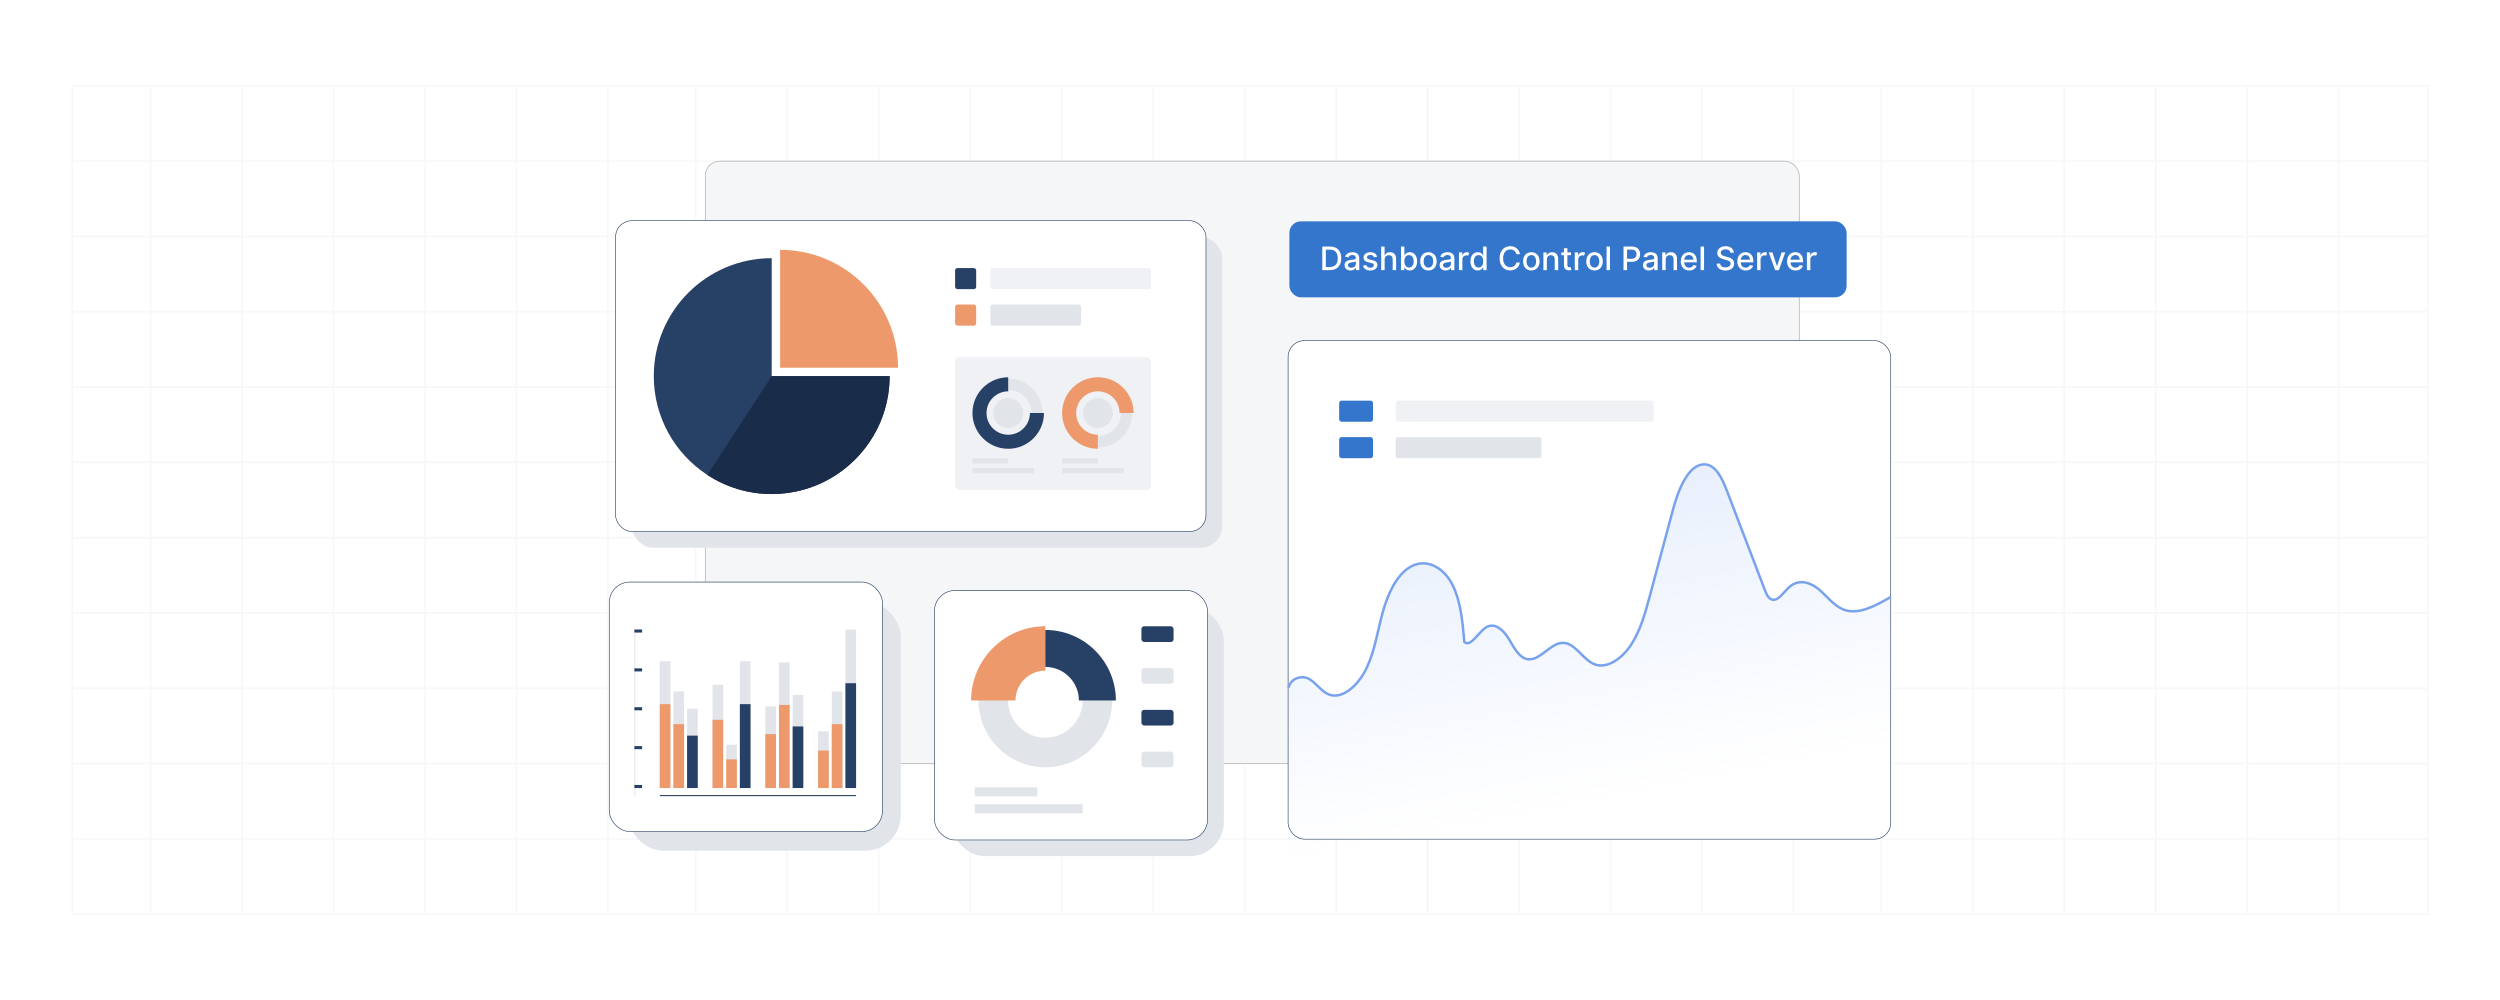 <?xml version="1.0" encoding="UTF-8"?>
<svg id="Layer_1" data-name="Layer 1" xmlns="http://www.w3.org/2000/svg" xmlns:xlink="http://www.w3.org/1999/xlink" viewBox="0 0 1000 400">
  <defs>
    <linearGradient id="linear-gradient" x1="635.833" y1="337.742" x2="635.833" y2="187.183" gradientTransform="translate(0 107.455) rotate(-11.091) scale(1.019 .981) skewX(-10.69)" gradientUnits="userSpaceOnUse">
      <stop offset="0" stop-color="#78a2ed" stop-opacity="0"/>
      <stop offset="1" stop-color="#78a2ed"/>
    </linearGradient>
  </defs>
  <rect width="1000" height="400" fill="#fff"/>
  <g>
    <g opacity=".2">
      <g opacity=".3">
        <rect x="28.898" y="34.337" width="942.203" height="331.327" fill="none" stroke="#8e8e8e" stroke-linecap="round" stroke-miterlimit="10" stroke-width=".75"/>
        <line x1="28.898" y1="124.698" x2="971.102" y2="124.698" fill="none" stroke="#8e8e8e" stroke-linecap="round" stroke-miterlimit="10" stroke-width=".75"/>
        <line x1="28.898" y1="154.819" x2="971.102" y2="154.819" fill="none" stroke="#8e8e8e" stroke-linecap="round" stroke-miterlimit="10" stroke-width=".75"/>
        <line x1="28.898" y1="184.94" x2="971.102" y2="184.94" fill="none" stroke="#8e8e8e" stroke-linecap="round" stroke-miterlimit="10" stroke-width=".75"/>
        <line x1="28.898" y1="64.457" x2="971.102" y2="64.457" fill="none" stroke="#8e8e8e" stroke-linecap="round" stroke-miterlimit="10" stroke-width=".75"/>
        <line x1="28.898" y1="94.578" x2="971.102" y2="94.578" fill="none" stroke="#8e8e8e" stroke-linecap="round" stroke-miterlimit="10" stroke-width=".75"/>
        <line x1="28.898" y1="215.06" x2="971.102" y2="215.06" fill="none" stroke="#8e8e8e" stroke-linecap="round" stroke-miterlimit="10" stroke-width=".75"/>
        <line x1="28.898" y1="245.181" x2="971.102" y2="245.181" fill="none" stroke="#8e8e8e" stroke-linecap="round" stroke-miterlimit="10" stroke-width=".75"/>
        <line x1="28.898" y1="275.301" x2="971.102" y2="275.301" fill="none" stroke="#8e8e8e" stroke-linecap="round" stroke-miterlimit="10" stroke-width=".75"/>
        <line x1="28.898" y1="305.422" x2="971.102" y2="305.422" fill="none" stroke="#8e8e8e" stroke-linecap="round" stroke-miterlimit="10" stroke-width=".75"/>
        <line x1="28.898" y1="335.543" x2="971.102" y2="335.543" fill="none" stroke="#8e8e8e" stroke-linecap="round" stroke-miterlimit="10" stroke-width=".75"/>
        <line x1="278.296" y1="34.337" x2="278.296" y2="365.663" fill="none" stroke="#8e8e8e" stroke-linecap="round" stroke-miterlimit="10" stroke-width=".75"/>
        <line x1="314.889" y1="34.337" x2="314.889" y2="365.663" fill="none" stroke="#8e8e8e" stroke-linecap="round" stroke-miterlimit="10" stroke-width=".75"/>
        <line x1="351.481" y1="34.337" x2="351.481" y2="365.663" fill="none" stroke="#8e8e8e" stroke-linecap="round" stroke-miterlimit="10" stroke-width=".75"/>
        <line x1="388.074" y1="34.337" x2="388.074" y2="365.663" fill="none" stroke="#8e8e8e" stroke-linecap="round" stroke-miterlimit="10" stroke-width=".75"/>
        <line x1="424.667" y1="34.337" x2="424.667" y2="365.663" fill="none" stroke="#8e8e8e" stroke-linecap="round" stroke-miterlimit="10" stroke-width=".75"/>
        <line x1="461.259" y1="34.337" x2="461.259" y2="365.663" fill="none" stroke="#8e8e8e" stroke-linecap="round" stroke-miterlimit="10" stroke-width=".75"/>
        <line x1="497.852" y1="34.337" x2="497.852" y2="365.663" fill="none" stroke="#8e8e8e" stroke-linecap="round" stroke-miterlimit="10" stroke-width=".75"/>
        <line x1="534.444" y1="34.337" x2="534.444" y2="365.663" fill="none" stroke="#8e8e8e" stroke-linecap="round" stroke-miterlimit="10" stroke-width=".75"/>
        <line x1="571.037" y1="34.337" x2="571.037" y2="365.663" fill="none" stroke="#8e8e8e" stroke-linecap="round" stroke-miterlimit="10" stroke-width=".75"/>
        <line x1="607.63" y1="34.337" x2="607.63" y2="365.663" fill="none" stroke="#8e8e8e" stroke-linecap="round" stroke-miterlimit="10" stroke-width=".75"/>
        <line x1="644.222" y1="34.337" x2="644.222" y2="365.663" fill="none" stroke="#8e8e8e" stroke-linecap="round" stroke-miterlimit="10" stroke-width=".75"/>
        <line x1="60.221" y1="34.337" x2="60.221" y2="365.663" fill="none" stroke="#8e8e8e" stroke-linecap="round" stroke-miterlimit="10" stroke-width=".75"/>
        <line x1="96.813" y1="34.337" x2="96.813" y2="365.663" fill="none" stroke="#8e8e8e" stroke-linecap="round" stroke-miterlimit="10" stroke-width=".75"/>
        <line x1="133.406" y1="34.337" x2="133.406" y2="365.663" fill="none" stroke="#8e8e8e" stroke-linecap="round" stroke-miterlimit="10" stroke-width=".75"/>
        <line x1="169.998" y1="34.337" x2="169.998" y2="365.663" fill="none" stroke="#8e8e8e" stroke-linecap="round" stroke-miterlimit="10" stroke-width=".75"/>
        <line x1="206.591" y1="34.337" x2="206.591" y2="365.663" fill="none" stroke="#8e8e8e" stroke-linecap="round" stroke-miterlimit="10" stroke-width=".75"/>
        <line x1="243.184" y1="34.337" x2="243.184" y2="365.663" fill="none" stroke="#8e8e8e" stroke-linecap="round" stroke-miterlimit="10" stroke-width=".75"/>
        <line x1="680.815" y1="34.337" x2="680.815" y2="365.663" fill="none" stroke="#8e8e8e" stroke-linecap="round" stroke-miterlimit="10" stroke-width=".75"/>
        <line x1="717.407" y1="34.337" x2="717.407" y2="365.663" fill="none" stroke="#8e8e8e" stroke-linecap="round" stroke-miterlimit="10" stroke-width=".75"/>
        <line x1="752.489" y1="34.337" x2="752.489" y2="365.663" fill="none" stroke="#8e8e8e" stroke-linecap="round" stroke-miterlimit="10" stroke-width=".75"/>
        <line x1="789.081" y1="34.337" x2="789.081" y2="365.663" fill="none" stroke="#8e8e8e" stroke-linecap="round" stroke-miterlimit="10" stroke-width=".75"/>
        <line x1="825.674" y1="34.337" x2="825.674" y2="365.663" fill="none" stroke="#8e8e8e" stroke-linecap="round" stroke-miterlimit="10" stroke-width=".75"/>
        <line x1="862.266" y1="34.337" x2="862.266" y2="365.663" fill="none" stroke="#8e8e8e" stroke-linecap="round" stroke-miterlimit="10" stroke-width=".75"/>
        <line x1="898.859" y1="34.337" x2="898.859" y2="365.663" fill="none" stroke="#8e8e8e" stroke-linecap="round" stroke-miterlimit="10" stroke-width=".75"/>
        <line x1="935.452" y1="34.337" x2="935.452" y2="365.663" fill="none" stroke="#8e8e8e" stroke-linecap="round" stroke-miterlimit="10" stroke-width=".75"/>
      </g>
    </g>
    <rect x="282.101" y="64.457" width="437.6" height="240.965" rx="5.836" ry="5.836" fill="#f5f6f7" stroke="#a3a3a3" stroke-miterlimit="10" stroke-width=".25"/>
    <g>
      <rect x="251.061" y="240.484" width="109.26" height="99.803" rx="14.198" ry="14.198" fill="#e1e5e9"/>
      <rect x="243.707" y="232.829" width="109.26" height="99.803" rx="8.252" ry="8.252" fill="#fff" stroke="#274065" stroke-miterlimit="10" stroke-width=".25"/>
      <g>
        <rect x="253.756" y="251.798" width=".386" height="66.663" fill="#e1e5e9"/>
        <g>
          <rect x="338.169" y="251.798" width="4.266" height="63.419" fill="#e1e5e9"/>
          <rect x="332.704" y="276.577" width="4.266" height="38.64" fill="#e1e5e9"/>
          <rect x="327.239" y="292.518" width="4.266" height="22.699" fill="#e1e5e9"/>
          <rect x="317.056" y="277.966" width="4.266" height="37.251" fill="#e1e5e9"/>
          <rect x="311.591" y="264.941" width="4.266" height="50.276" fill="#e1e5e9"/>
          <rect x="306.126" y="282.584" width="4.266" height="32.633" fill="#e1e5e9"/>
          <rect x="295.943" y="264.468" width="4.266" height="50.749" fill="#e1e5e9"/>
          <rect x="290.478" y="297.859" width="4.266" height="17.358" fill="#e1e5e9"/>
          <rect x="285.013" y="273.94" width="4.266" height="41.277" fill="#e1e5e9"/>
          <rect x="274.83" y="283.507" width="4.266" height="31.709" fill="#e1e5e9"/>
          <rect x="269.365" y="276.577" width="4.266" height="38.64" fill="#e1e5e9"/>
          <rect x="263.9" y="264.468" width="4.266" height="50.749" fill="#e1e5e9"/>
        </g>
        <g>
          <rect x="338.169" y="273.283" width="4.266" height="41.934" fill="#274065"/>
          <rect x="332.704" y="289.668" width="4.266" height="25.549" fill="#ed996b"/>
          <rect x="327.239" y="300.208" width="4.266" height="15.009" fill="#ed996b"/>
          <rect x="317.056" y="290.586" width="4.266" height="24.631" fill="#274065"/>
          <rect x="311.591" y="281.974" width="4.266" height="33.243" fill="#ed996b"/>
          <rect x="306.126" y="293.64" width="4.266" height="21.577" fill="#ed996b"/>
          <rect x="295.943" y="281.661" width="4.266" height="33.556" fill="#274065"/>
          <rect x="290.478" y="303.74" width="4.266" height="11.477" fill="#ed996b"/>
          <rect x="285.013" y="287.924" width="4.266" height="27.293" fill="#ed996b"/>
          <rect x="274.83" y="294.25" width="4.266" height="20.967" fill="#274065"/>
          <rect x="269.365" y="289.668" width="4.266" height="25.549" fill="#ed996b"/>
          <rect x="263.9" y="281.661" width="4.266" height="33.556" fill="#ed996b"/>
        </g>
        <rect x="263.9" y="318.027" width="78.535" height=".434" fill="#274065"/>
        <rect x="253.756" y="313.991" width="3.091" height="1.226" fill="#274065"/>
        <rect x="253.756" y="298.443" width="3.091" height="1.226" fill="#274065"/>
        <rect x="253.756" y="282.895" width="3.091" height="1.226" fill="#274065"/>
        <rect x="253.756" y="267.346" width="3.091" height="1.226" fill="#274065"/>
        <rect x="253.756" y="251.798" width="3.091" height="1.226" fill="#274065"/>
      </g>
    </g>
    <g>
      <rect x="252.742" y="94.751" width="236.161" height="124.339" rx="8.595" ry="8.595" fill="#e1e5e9"/>
      <rect x="246.228" y="88.28" width="236.161" height="124.339" rx="6.542" ry="6.542" fill="#fff" stroke="#274065" stroke-miterlimit="10" stroke-width=".25"/>
      <g>
        <rect x="382.042" y="107.231" width="8.429" height="8.429" rx=".943" ry=".943" fill="#274065"/>
        <rect x="382.042" y="121.827" width="8.429" height="8.429" rx=".943" ry=".943" fill="#ed996b"/>
        <rect x="396.133" y="107.231" width="64.257" height="8.429" rx=".943" ry=".943" fill="#eff1f4"/>
        <rect x="396.133" y="121.827" width="36.3" height="8.429" rx=".943" ry=".943" fill="#e1e5e9"/>
        <path d="M359.214,147.095h-47.172v-47.172c26.052,0,47.172,21.12,47.172,47.172Z" fill="#ed996b"/>
        <path d="M355.86,150.45l-.016,1.218v.021c-.215,8.281-2.563,16.034-6.516,22.724-8.209,13.89-23.336,23.207-40.64,23.207-9.505,0-18.35-2.81-25.757-7.648-12.895-8.418-21.415-22.977-21.415-39.524,0-26.052,21.12-47.172,47.172-47.172v47.172h47.172Z" fill="#274065"/>
        <path d="M355.86,150.45l-.016,1.218v.021c-.215,8.281-2.563,16.034-6.516,22.724-8.209,13.89-23.336,23.207-40.64,23.207-9.505,0-18.35-2.81-25.757-7.648l25.757-39.524h47.172Z" fill="#192d4a"/>
        <g>
          <rect x="382.042" y="142.865" width="78.348" height="53.109" rx="1.823" ry="1.823" fill="#eff1f4"/>
          <g>
            <g>
              <path d="M417.025,165.208h-4.498c0-5.096-4.146-9.241-9.241-9.241v-4.498c7.576,0,13.739,6.163,13.739,13.739Z" fill="#e1e5e9"/>
              <path d="M403.286,179.51c-7.886,0-14.302-6.416-14.302-14.302s6.416-14.302,14.302-14.302v5.623c-4.785,0-8.679,3.893-8.679,8.679s3.893,8.679,8.679,8.679,8.679-3.893,8.679-8.679h5.623c0,7.886-6.416,14.302-14.302,14.302Z" fill="#274065"/>
            </g>
            <circle cx="403.286" cy="165.208" r="5.981" fill="#e1e5e9"/>
            <circle cx="439.146" cy="165.208" r="5.981" fill="#e1e5e9"/>
            <g>
              <path d="M439.146,178.948v-4.498c5.096,0,9.241-4.146,9.241-9.241h4.498c0,7.576-6.163,13.739-13.739,13.739Z" fill="#e1e5e9"/>
              <path d="M439.146,179.51c-7.886,0-14.302-6.416-14.302-14.302s6.416-14.302,14.302-14.302,14.302,6.416,14.302,14.302h-5.623c0-4.785-3.893-8.679-8.679-8.679s-8.679,3.893-8.679,8.679,3.893,8.679,8.679,8.679v5.623Z" fill="#ed996b"/>
            </g>
          </g>
          <rect x="388.984" y="183.289" width="14.302" height="2.107" fill="#e1e5e9"/>
          <rect x="388.984" y="187.185" width="24.644" height="2.107" fill="#e1e5e9"/>
          <rect x="424.845" y="183.289" width="14.302" height="2.107" fill="#e1e5e9"/>
          <rect x="424.845" y="187.185" width="24.644" height="2.107" fill="#e1e5e9"/>
        </g>
      </g>
    </g>
    <g>
      <rect x="380.286" y="242.661" width="109.26" height="99.803" rx="13.628" ry="13.628" fill="#e1e5e9"/>
      <rect x="373.771" y="236.19" width="109.26" height="99.803" rx="8.252" ry="8.252" fill="#fff" stroke="#274065" stroke-miterlimit="10" stroke-width=".25"/>
      <g>
        <g>
          <path d="M418.136,306.927c14.742,0,26.735-11.993,26.735-26.735s-11.993-26.735-26.735-26.735-26.735,11.993-26.735,26.735,11.993,26.735,26.735,26.735ZM418.136,265.291c8.217,0,14.901,6.685,14.901,14.901s-6.685,14.901-14.901,14.901-14.901-6.685-14.901-14.901,6.685-14.901,14.901-14.901Z" fill="#e1e5e9"/>
          <path d="M388.442,280.192h17.751c0-6.585,5.357-11.943,11.943-11.943v-17.751c-16.373,0-29.694,13.321-29.694,29.694Z" fill="#ed996b"/>
          <path d="M431.558,280.192h14.793c0-15.557-12.657-28.215-28.215-28.215v14.793c7.401,0,13.422,6.021,13.422,13.422Z" fill="#274065"/>
        </g>
        <rect x="389.923" y="314.934" width="25.02" height="3.654" fill="#e1e5e9"/>
        <rect x="389.923" y="321.689" width="43.114" height="3.654" fill="#e1e5e9"/>
        <rect x="456.571" y="250.509" width="12.856" height="6.279" rx="1.102" ry="1.102" fill="#274065"/>
        <rect x="456.571" y="267.222" width="12.856" height="6.279" rx="1.102" ry="1.102" fill="#e1e5e9"/>
        <rect x="456.571" y="283.935" width="12.856" height="6.279" rx="1.102" ry="1.102" fill="#274065"/>
        <rect x="456.571" y="300.649" width="12.856" height="6.279" rx="1.102" ry="1.102" fill="#e1e5e9"/>
      </g>
    </g>
    <rect x="515.243" y="136.255" width="241.05" height="199.415" rx="6.542" ry="6.542" fill="#fff" stroke="#274065" stroke-miterlimit="10" stroke-width=".25"/>
    <g>
      <rect x="515.758" y="88.531" width="222.895" height="30.399" rx="4.602" ry="4.602" fill="#3376cc"/>
      <g>
        <path d="M528.915,108.049v-9.438h3.151c2.779,0,4.442,1.77,4.442,4.705,0,2.949-1.663,4.732-4.539,4.732h-3.055ZM531.892,106.805c2.152,0,3.217-1.254,3.217-3.488,0-2.226-1.065-3.461-3.129-3.461h-1.641v6.949h1.553Z" fill="#fff"/>
        <path d="M537.825,106.049c0-1.608,1.373-1.958,2.714-2.115,1.272-.147,1.788-.138,1.788-.641v-.032c0-.802-.456-1.267-1.346-1.267-.926,0-1.442.483-1.645.985l-1.295-.295c.461-1.29,1.641-1.806,2.922-1.806,1.125,0,2.747.41,2.747,2.47v4.7h-1.346v-.968h-.056c-.263.53-.922,1.124-2.092,1.124-1.346,0-2.392-.765-2.392-2.156ZM542.332,105.496v-.912c-.198.197-1.259.317-1.705.377-.798.106-1.452.369-1.452,1.106,0,.682.562,1.032,1.341,1.032,1.147,0,1.816-.765,1.816-1.603Z" fill="#fff"/>
        <path d="M549.589,102.92c-.161-.475-.558-.949-1.415-.949-.783,0-1.373.387-1.368.931-.005.479.332.742,1.11.927l1.124.258c1.3.3,1.935.917,1.935,1.917,0,1.281-1.184,2.188-2.894,2.188-1.59,0-2.631-.705-2.861-1.958l1.331-.203c.166.696.696,1.051,1.52,1.051.903,0,1.489-.429,1.489-.977,0-.442-.318-.747-1-.898l-1.198-.263c-1.327-.295-1.935-.964-1.935-1.968,0-1.254,1.134-2.097,2.732-2.097,1.53,0,2.392.719,2.678,1.82l-1.249.221Z" fill="#fff"/>
        <path d="M553.856,108.049h-1.378v-9.438h1.359v3.512h.088c.332-.766.995-1.244,2.097-1.244,1.456,0,2.424.902,2.424,2.668v4.502h-1.378v-4.336c0-1.037-.566-1.641-1.516-1.641-.981,0-1.696.644-1.696,1.773v4.203Z" fill="#fff"/>
        <path d="M560.392,98.612h1.378v3.507h.083c.244-.438.719-1.239,2.032-1.239,1.709,0,2.972,1.35,2.972,3.644,0,2.29-1.244,3.664-2.958,3.664-1.291,0-1.798-.788-2.046-1.24h-.115v1.102h-1.346v-9.438ZM563.59,107.012c1.23,0,1.875-1.083,1.875-2.502,0-1.405-.627-2.461-1.875-2.461-1.203,0-1.849.981-1.849,2.461,0,1.488.664,2.502,1.849,2.502Z" fill="#fff"/>
        <path d="M568.072,104.542c0-2.203,1.304-3.663,3.299-3.663s3.3,1.46,3.3,3.663c0,2.188-1.304,3.649-3.3,3.649s-3.299-1.461-3.299-3.649ZM573.279,104.537c0-1.355-.608-2.507-1.903-2.507-1.304,0-1.912,1.152-1.912,2.507,0,1.359.608,2.498,1.912,2.498,1.295,0,1.903-1.139,1.903-2.498Z" fill="#fff"/>
        <path d="M575.864,106.049c0-1.608,1.373-1.958,2.714-2.115,1.272-.147,1.788-.138,1.788-.641v-.032c0-.802-.456-1.267-1.346-1.267-.926,0-1.442.483-1.645.985l-1.295-.295c.461-1.29,1.641-1.806,2.922-1.806,1.125,0,2.747.41,2.747,2.47v4.7h-1.346v-.968h-.056c-.263.53-.922,1.124-2.092,1.124-1.346,0-2.392-.765-2.392-2.156ZM580.371,105.496v-.912c-.198.197-1.259.317-1.705.377-.798.106-1.452.369-1.452,1.106,0,.682.562,1.032,1.341,1.032,1.147,0,1.816-.765,1.816-1.603Z" fill="#fff"/>
        <path d="M583.573,100.971h1.332v1.124h.074c.258-.76.958-1.23,1.797-1.23.387,0,.691.102.926.259l-.442,1.151c-.165-.083-.373-.138-.64-.138-.954,0-1.669.668-1.669,1.59v4.322h-1.378v-7.078Z" fill="#fff"/>
        <path d="M588.171,104.524c0-2.295,1.259-3.644,2.968-3.644,1.318,0,1.788.802,2.037,1.239h.083v-3.507h1.378v9.438h-1.346v-1.102h-.115c-.249.452-.756,1.24-2.046,1.24-1.719,0-2.959-1.374-2.959-3.664ZM593.281,104.51c0-1.48-.644-2.461-1.848-2.461-1.244,0-1.871,1.056-1.871,2.461,0,1.419.641,2.502,1.871,2.502,1.19,0,1.848-1.014,1.848-2.502Z" fill="#fff"/>
        <path d="M606.534,101.681c-.235-1.222-1.244-1.898-2.447-1.898-1.626,0-2.843,1.258-2.843,3.548,0,2.309,1.221,3.548,2.839,3.548,1.193,0,2.207-.663,2.451-1.87l1.438.004c-.309,1.866-1.824,3.166-3.898,3.166-2.451,0-4.244-1.829-4.244-4.848s1.802-4.848,4.244-4.848c1.995,0,3.576,1.18,3.898,3.198h-1.438Z" fill="#fff"/>
        <path d="M609.236,104.542c0-2.203,1.304-3.663,3.299-3.663s3.3,1.46,3.3,3.663c0,2.188-1.304,3.649-3.3,3.649s-3.299-1.461-3.299-3.649ZM614.443,104.537c0-1.355-.608-2.507-1.903-2.507-1.304,0-1.912,1.152-1.912,2.507,0,1.359.608,2.498,1.912,2.498,1.295,0,1.903-1.139,1.903-2.498Z" fill="#fff"/>
        <path d="M618.737,108.049h-1.378v-7.078h1.323v1.152h.087c.327-.751,1.023-1.244,2.088-1.244,1.447,0,2.41.917,2.41,2.668v4.502h-1.378v-4.336c0-1.028-.566-1.641-1.502-1.641-.959,0-1.65.644-1.65,1.773v4.203Z" fill="#fff"/>
        <path d="M628.406,102.077h-1.452v3.894c0,.797.401.944.849.944.221,0,.392-.041.483-.06l.249,1.138c-.161.06-.456.144-.894.147-1.087.023-2.068-.599-2.064-1.885v-4.18h-1.036v-1.105h1.036v-1.695h1.378v1.695h1.452v1.105Z" fill="#fff"/>
        <path d="M629.92,100.971h1.332v1.124h.074c.258-.76.958-1.23,1.797-1.23.387,0,.691.102.926.259l-.442,1.151c-.165-.083-.373-.138-.64-.138-.954,0-1.669.668-1.669,1.59v4.322h-1.378v-7.078Z" fill="#fff"/>
        <path d="M634.509,104.542c0-2.203,1.304-3.663,3.3-3.663s3.299,1.46,3.299,3.663c0,2.188-1.304,3.649-3.299,3.649s-3.3-1.461-3.3-3.649ZM639.716,104.537c0-1.355-.608-2.507-1.903-2.507-1.304,0-1.912,1.152-1.912,2.507,0,1.359.608,2.498,1.912,2.498,1.295,0,1.903-1.139,1.903-2.498Z" fill="#fff"/>
        <path d="M644.01,108.049h-1.378v-9.438h1.378v9.438Z" fill="#fff"/>
        <path d="M649.403,98.612h3.363c2.194,0,3.268,1.318,3.268,3.056,0,1.741-1.083,3.063-3.272,3.063h-1.935v3.318h-1.424v-9.438ZM652.634,103.524c1.392,0,1.967-.788,1.967-1.856,0-1.069-.575-1.835-1.985-1.835h-1.788v3.691h1.807Z" fill="#fff"/>
        <path d="M657.181,106.049c0-1.608,1.373-1.958,2.714-2.115,1.272-.147,1.788-.138,1.788-.641v-.032c0-.802-.456-1.267-1.346-1.267-.926,0-1.442.483-1.645.985l-1.295-.295c.461-1.29,1.641-1.806,2.922-1.806,1.125,0,2.747.41,2.747,2.47v4.7h-1.346v-.968h-.056c-.263.53-.922,1.124-2.092,1.124-1.346,0-2.392-.765-2.392-2.156ZM661.688,105.496v-.912c-.198.197-1.259.317-1.705.377-.798.106-1.452.369-1.452,1.106,0,.682.562,1.032,1.341,1.032,1.147,0,1.816-.765,1.816-1.603Z" fill="#fff"/>
        <path d="M666.268,108.049h-1.378v-7.078h1.323v1.152h.087c.327-.751,1.023-1.244,2.088-1.244,1.447,0,2.41.917,2.41,2.668v4.502h-1.378v-4.336c0-1.028-.566-1.641-1.502-1.641-.959,0-1.65.644-1.65,1.773v4.203Z" fill="#fff"/>
        <path d="M672.313,104.556c0-2.175,1.3-3.677,3.272-3.677,1.603,0,3.134,1,3.134,3.557v.489h-5.032c.037,1.363.829,2.129,2.009,2.129.784,0,1.383-.341,1.632-1.01l1.304.235c-.314,1.152-1.405,1.912-2.949,1.912-2.087,0-3.368-1.438-3.368-3.636ZM677.368,103.893c-.004-1.083-.705-1.876-1.773-1.876-1.12,0-1.849.871-1.903,1.876h3.677Z" fill="#fff"/>
        <path d="M681.621,108.049h-1.378v-9.438h1.378v9.438Z" fill="#fff"/>
        <path d="M690.208,99.713c-1.161,0-1.895.594-1.895,1.397-.004.902.978,1.248,1.715,1.438l.922.239c1.197.295,2.714.954,2.714,2.654,0,1.6-1.276,2.765-3.493,2.765-2.115,0-3.438-1.055-3.53-2.765h1.429c.083,1.027.996,1.517,2.093,1.517,1.212,0,2.092-.608,2.092-1.53,0-.839-.779-1.171-1.788-1.438l-1.115-.305c-1.516-.41-2.456-1.18-2.456-2.493,0-1.626,1.451-2.709,3.346-2.709,1.917,0,3.253,1.097,3.295,2.608h-1.373c-.102-.871-.871-1.378-1.954-1.378Z" fill="#fff"/>
        <path d="M694.926,104.556c0-2.175,1.3-3.677,3.272-3.677,1.603,0,3.134,1,3.134,3.557v.489h-5.032c.037,1.363.829,2.129,2.009,2.129.784,0,1.383-.341,1.632-1.01l1.304.235c-.314,1.152-1.405,1.912-2.949,1.912-2.087,0-3.368-1.438-3.368-3.636ZM699.981,103.893c-.004-1.083-.705-1.876-1.773-1.876-1.12,0-1.849.871-1.903,1.876h3.677Z" fill="#fff"/>
        <path d="M702.856,100.971h1.332v1.124h.074c.258-.76.968-1.23,1.797-1.23.175,0,.447.015.585.032v1.318c-.11-.032-.433-.083-.719-.083-.977,0-1.691.668-1.691,1.595v4.322h-1.378v-7.078Z" fill="#fff"/>
        <path d="M711.545,108.049h-1.475l-2.572-7.078h1.48l1.793,5.447h.073l1.788-5.447h1.48l-2.566,7.078Z" fill="#fff"/>
        <path d="M714.831,104.556c0-2.175,1.3-3.677,3.272-3.677,1.603,0,3.134,1,3.134,3.557v.489h-5.032c.037,1.363.829,2.129,2.009,2.129.784,0,1.383-.341,1.632-1.01l1.304.235c-.314,1.152-1.405,1.912-2.949,1.912-2.087,0-3.368-1.438-3.368-3.636ZM719.886,103.893c-.004-1.083-.705-1.876-1.773-1.876-1.12,0-1.849.871-1.903,1.876h3.677Z" fill="#fff"/>
        <path d="M722.761,100.971h1.332v1.124h.074c.258-.76.958-1.23,1.797-1.23.387,0,.691.102.926.259l-.442,1.151c-.165-.083-.373-.138-.64-.138-.954,0-1.669.668-1.669,1.59v4.322h-1.378v-7.078Z" fill="#fff"/>
      </g>
    </g>
    <g>
      <path d="M515.372,275.065c1.146-4.164,5.726-5.058,8.502-3.341,2.776,1.717,4.802,4.999,7.813,6.115,5.384,1.996,11.797-3.856,15.034-10.768,3.238-6.912,4.325-14.753,6.38-22.198,2.055-7.445,5.691-15.282,11.387-18.319,6.335-3.377,13.042.651,16.404,7.164,3.362,6.513,4.148,14.959,4.859,23.127,2.579,2.036,5.479-3.792,8.544-5.804,3.599-2.363,7.185,1.043,9.325,4.669,2.14,3.626,4.385,8.025,8.166,8.025,4.335-.001,8.217-5.911,12.6-6.535,5.446-.775,8.504,6.631,13.469,8.527,4.918,1.877,10.937-2.196,14.652-7.921,3.715-5.725,5.642-12.78,7.475-19.617,3.082-11.497,6.165-22.994,9.247-34.491,2.134-7.958,6.13-17.826,12.356-17.951,4.609-.092,7.256,5.519,9.177,10.547,5.043,13.196,10.086,26.392,15.129,39.589.671,1.756,1.508,3.675,3.059,3.993,2.502.513,4.628-3.246,6.963-5.229,3.741-3.176,8.343-1.652,11.611,1.079,3.267,2.731,6,6.566,9.813,8.073,5.879,2.324,12.758-1.384,18.958-5.003v60.403l-240.922,47.227v-71.36Z" fill="url(#linear-gradient)" opacity=".2"/>
      <path d="M515.372,275.065c1.146-4.164,5.726-5.058,8.502-3.341,2.776,1.717,4.802,4.999,7.813,6.115,5.384,1.996,11.797-3.856,15.034-10.768,3.238-6.912,4.325-14.753,6.38-22.198,2.055-7.445,5.691-15.282,11.387-18.319,6.335-3.377,13.042.651,16.404,7.164,3.362,6.513,4.148,14.959,4.859,23.127,2.579,2.036,5.479-3.792,8.544-5.804,3.599-2.363,7.185,1.043,9.325,4.669,2.14,3.626,4.385,8.025,8.166,8.025,4.335-.001,8.217-5.911,12.6-6.535,5.446-.775,8.504,6.631,13.469,8.527,4.918,1.877,10.937-2.196,14.652-7.921,3.715-5.725,5.642-12.78,7.475-19.617,3.082-11.497,6.165-22.994,9.247-34.491,2.134-7.958,6.13-17.826,12.356-17.951,4.609-.092,7.256,5.519,9.177,10.547,5.043,13.196,10.086,26.392,15.129,39.589.671,1.756,1.508,3.675,3.059,3.993,2.502.513,4.628-3.246,6.963-5.229,3.741-3.176,8.343-1.652,11.611,1.079,3.267,2.731,6,6.566,9.813,8.073,5.879,2.324,12.758-1.384,18.958-5.003" fill="none" stroke="#78a2ed" stroke-miterlimit="10"/>
    </g>
    <g>
      <rect x="535.668" y="160.256" width="13.534" height="8.429" rx=".943" ry=".943" fill="#3376cc"/>
      <rect x="535.668" y="174.852" width="13.534" height="8.429" rx=".943" ry=".943" fill="#3376cc"/>
      <rect x="558.294" y="160.256" width="103.182" height="8.429" rx=".943" ry=".943" fill="#eff1f4"/>
      <rect x="558.294" y="174.852" width="58.289" height="8.429" rx=".943" ry=".943" fill="#e1e5e9"/>
    </g>
  </g>
</svg>